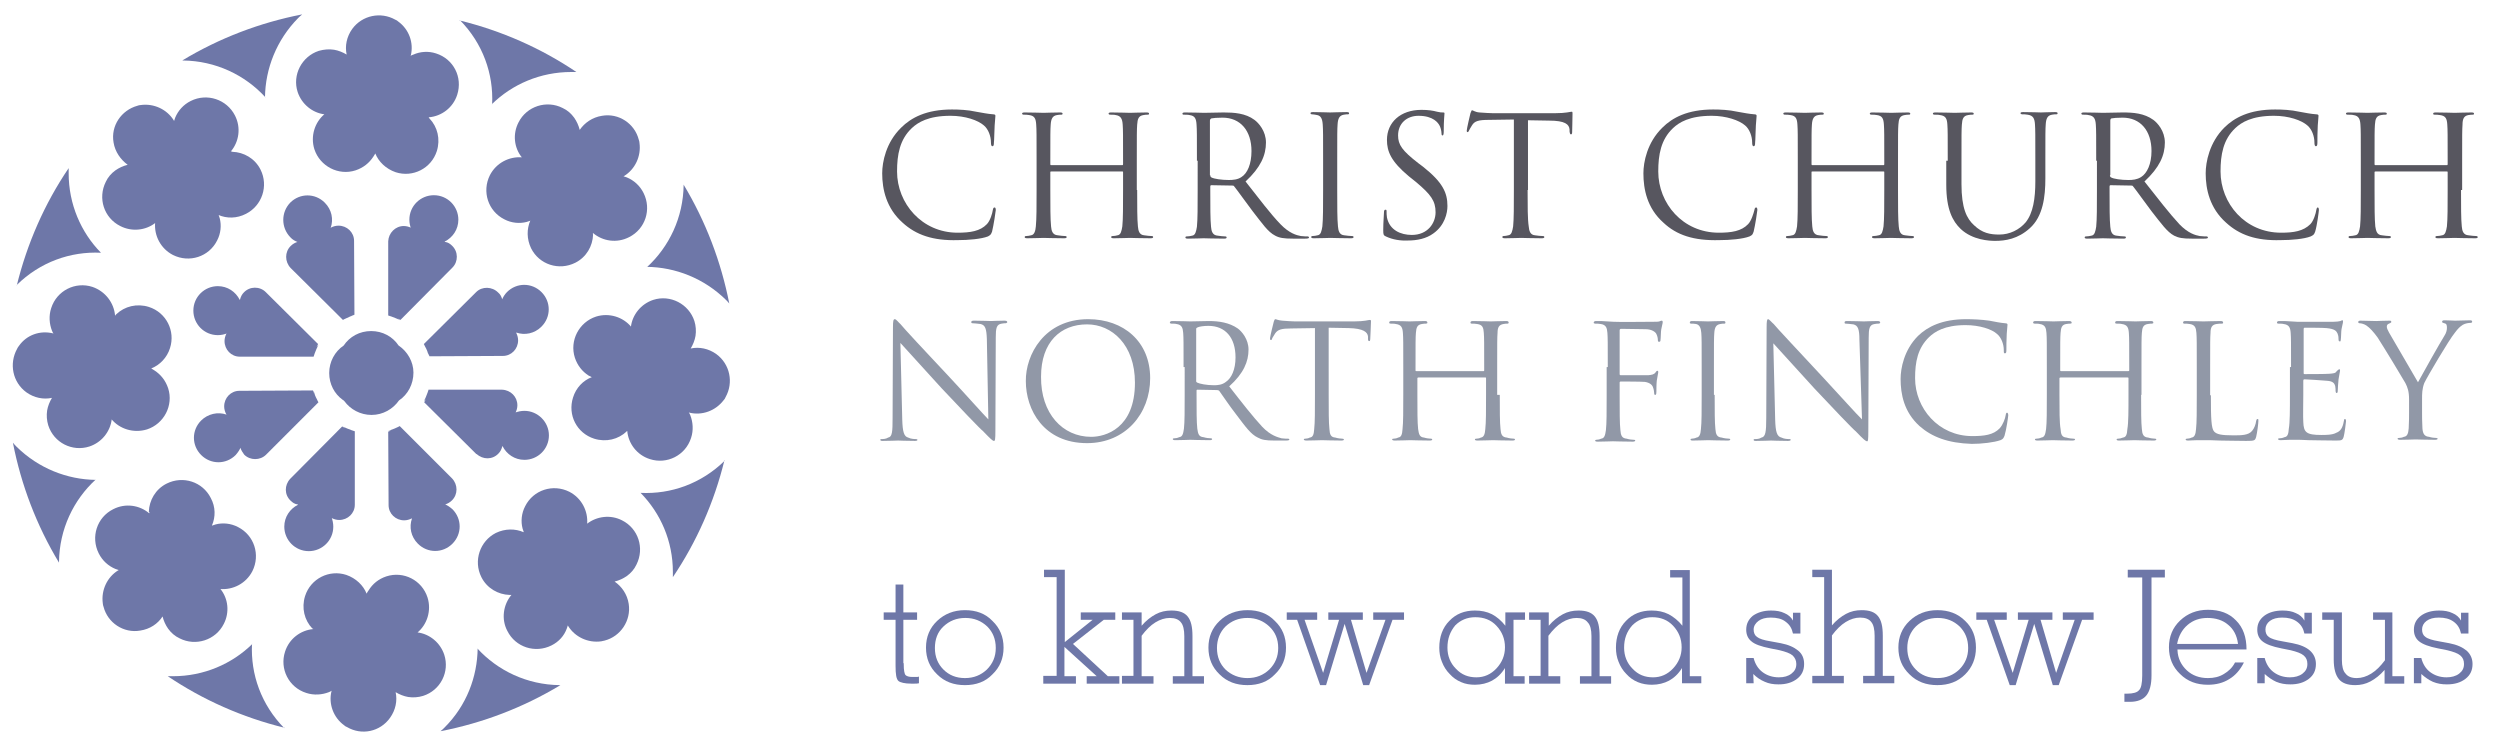 <?xml version="1.0" encoding="utf-8"?>
<!-- Generator: Adobe Illustrator 25.4.2, SVG Export Plug-In . SVG Version: 6.00 Build 0)  -->
<svg version="1.1" id="Layer_1" xmlns="http://www.w3.org/2000/svg" xmlns:xlink="http://www.w3.org/1999/xlink" x="0px" y="0px"
	 viewBox="0 0 673.6 201.9" style="enable-background:new 0 0 673.6 201.9;" xml:space="preserve">
<style type="text/css">
	.st0{fill:#6E77A8;}
	.st1{fill:#57565F;}
	.st2{fill:#9198A7;}
</style>
<g>
	<g>
		<g>
			<path class="st0" d="M115.6,31.6c3.4-0.3,6.5-2.6,7.6-6.1c1.5-4.7-1-9.6-5.7-11.1c-2.1-0.7-4.3-0.5-6.1,0.3
				c-0.3,0.1-0.6,0.2-0.8,0.4l0.1-0.2c0.8-3.4-0.5-7-3.4-9.1c-0.2-0.2-0.5-0.4-0.8-0.5c-3.9-2.2-8.9-1.2-11.6,2.5
				c-1.5,2.1-2,4.6-1.5,6.9h0c-1-0.6-2.2-1.1-3.4-1.3c-1.3-0.2-2.7-0.1-4.1,0.3c-4.6,1.5-7.2,6.5-5.7,11.1c1.1,3.3,4,5.6,7.2,6
				l0.1-0.1c-2.7,2.2-3.9,6-2.8,9.5c1.5,4.6,6.5,7.2,11.1,5.7c2.1-0.7,3.7-2,4.8-3.7c0.2-0.3,0.3-0.5,0.5-0.8l0-0.1
				c0.9,2.3,2.9,4.2,5.5,5.1c4.6,1.5,9.6-1,11.1-5.7c1-3.2,0.2-6.5-2-8.8c-0.1-0.1-0.2-0.2-0.2-0.2"/>
			<path class="st0" d="M84.4,169.5c-3.4,0.3-6.5,2.6-7.6,6.1c-1.5,4.6,1,9.6,5.7,11.1c2.1,0.7,4.3,0.5,6.1-0.2
				c0.3-0.1,0.6-0.3,0.8-0.4l-0.1,0.2c-0.8,3.3,0.5,7,3.4,9.1c0.2,0.2,0.5,0.4,0.8,0.5c3.9,2.3,8.9,1.3,11.6-2.5
				c1.5-2.1,2-4.6,1.5-6.9h0c1,0.6,2.2,1.1,3.4,1.3c1.3,0.2,2.7,0.1,4-0.3c4.7-1.5,7.2-6.5,5.7-11.1c-1.1-3.3-4-5.6-7.2-6l-0.1,0.1
				c2.7-2.2,3.9-6,2.8-9.5c-1.5-4.7-6.5-7.2-11.1-5.7c-2.1,0.7-3.7,2-4.8,3.8c-0.2,0.2-0.3,0.5-0.5,0.8v0.1
				c-0.9-2.3-2.9-4.2-5.5-5.1c-4.6-1.5-9.6,1-11.1,5.7c-1,3.2-0.2,6.5,2,8.8C84.3,169.3,84.4,169.4,84.4,169.5"/>
		</g>
		<g>
			<path class="st0" d="M62.2,40.8c2.2-2.6,2.8-6.4,1.1-9.7c-2.2-4.3-7.5-6.1-11.9-3.9c-2,1-3.4,2.6-4.2,4.5
				c-0.1,0.3-0.2,0.6-0.3,0.9l-0.1-0.2c-1.8-2.9-5.3-4.6-8.9-4.1c-0.3,0-0.6,0.1-0.9,0.2c-4.3,1.2-7.2,5.4-6.4,9.9
				c0.4,2.5,1.9,4.6,3.8,6l0,0c-1.2,0.3-2.3,0.8-3.3,1.5c-1.1,0.8-2,1.8-2.6,3.1c-2.2,4.4-0.5,9.7,3.9,11.9c3.1,1.6,6.8,1.2,9.4-0.8
				l0-0.1c-0.3,3.5,1.5,7,4.8,8.7c4.4,2.2,9.7,0.5,11.9-3.9c1-1.9,1.2-4.1,0.7-6c-0.1-0.3-0.2-0.6-0.3-0.9l-0.1,0c2.3,1,5,1,7.5-0.3
				c4.3-2.2,6.1-7.5,3.9-11.9c-1.5-3-4.5-4.7-7.6-4.8C62.5,40.8,62.4,40.8,62.2,40.8"/>
			<path class="st0" d="M137.8,160.3c-2.2,2.6-2.8,6.5-1.1,9.7c2.2,4.4,7.5,6.1,11.9,3.9c2-1,3.4-2.6,4.1-4.5
				c0.1-0.3,0.2-0.6,0.3-0.9l0.1,0.2c1.8,2.9,5.3,4.6,8.9,4.1c0.3-0.1,0.6-0.1,0.9-0.2c4.3-1.1,7.2-5.4,6.5-9.9
				c-0.4-2.6-1.9-4.7-3.8-6v0c1.2-0.3,2.3-0.8,3.3-1.5c1.1-0.8,2-1.8,2.6-3.1c2.2-4.4,0.5-9.7-3.9-11.9c-3.1-1.6-6.8-1.1-9.4,0.9
				l0,0.1c0.3-3.5-1.5-7-4.8-8.7c-4.4-2.2-9.7-0.5-11.9,3.9c-1,1.9-1.2,4.1-0.7,6c0.1,0.3,0.2,0.6,0.3,0.9l0,0.1c-2.3-1-5-1-7.5,0.2
				c-4.3,2.2-6.1,7.5-3.9,11.9c1.5,3,4.5,4.7,7.6,4.8C137.5,160.3,137.6,160.3,137.8,160.3"/>
		</g>
		<g>
			<path class="st0" d="M31,85c-0.3-3.4-2.6-6.5-6.1-7.7c-4.6-1.5-9.6,1-11.1,5.7c-0.7,2.1-0.5,4.3,0.2,6.1c0.1,0.3,0.3,0.6,0.4,0.8
				l-0.2-0.1c-3.4-0.8-7,0.4-9.1,3.4c-0.2,0.3-0.4,0.5-0.5,0.8C2.4,98,3.4,103,7.1,105.7c2.1,1.5,4.6,2,6.9,1.5v0
				c-0.6,1-1.1,2.2-1.3,3.4c-0.2,1.3-0.1,2.7,0.3,4c1.5,4.7,6.5,7.2,11.1,5.7c3.3-1.1,5.6-4,6-7.3l-0.1-0.1c2.2,2.7,6,3.9,9.6,2.8
				c4.6-1.5,7.2-6.5,5.7-11.1c-0.7-2.1-2-3.7-3.7-4.8c-0.3-0.2-0.5-0.3-0.8-0.5l-0.1,0c2.3-0.9,4.3-2.9,5.1-5.5
				c1.5-4.6-1-9.6-5.7-11.1c-3.2-1-6.5-0.2-8.8,2c-0.1,0.1-0.2,0.2-0.2,0.3"/>
			<path class="st0" d="M169,116.1c0.3,3.4,2.6,6.5,6.1,7.6c4.6,1.5,9.6-1,11.1-5.7c0.7-2.1,0.5-4.3-0.2-6.1
				c-0.1-0.3-0.3-0.6-0.4-0.8l0.2,0.1c3.4,0.8,7-0.5,9.2-3.4c0.2-0.2,0.4-0.5,0.5-0.8c2.2-3.9,1.2-8.9-2.5-11.6
				c-2.1-1.5-4.6-2-6.9-1.5v0c0.6-1,1.1-2.2,1.3-3.4c0.2-1.3,0.1-2.7-0.3-4c-1.5-4.6-6.5-7.2-11.1-5.7c-3.3,1.1-5.6,4-6,7.2l0.1,0.1
				c-2.2-2.7-6-3.9-9.5-2.8c-4.6,1.5-7.2,6.5-5.7,11.1c0.7,2.1,2,3.7,3.7,4.8c0.3,0.1,0.6,0.3,0.8,0.4l0.1,0
				c-2.4,0.9-4.3,2.9-5.1,5.5c-1.5,4.7,1,9.6,5.7,11.1c3.2,1,6.5,0.2,8.8-2C168.7,116.3,168.8,116.2,169,116.1"/>
		</g>
		<g>
			<path class="st0" d="M40.2,138.3c-2.6-2.2-6.4-2.8-9.7-1.1c-4.4,2.2-6.1,7.5-3.9,11.9c1,2,2.6,3.4,4.5,4.2
				c0.3,0.1,0.6,0.2,0.9,0.3l-0.2,0.1c-2.9,1.8-4.6,5.3-4.1,8.9c0,0.3,0.1,0.6,0.2,0.9c1.1,4.3,5.4,7.2,9.9,6.4
				c2.6-0.4,4.7-1.8,6-3.8v0c0.3,1.2,0.8,2.3,1.5,3.3c0.8,1.1,1.8,2,3.1,2.6c4.3,2.2,9.7,0.5,11.9-3.9c1.6-3.1,1.2-6.8-0.9-9.4
				l-0.1,0c3.5,0.3,7-1.5,8.7-4.8c2.2-4.4,0.5-9.7-3.9-11.9c-1.9-1-4.1-1.2-6-0.7c-0.3,0.1-0.6,0.2-0.9,0.3l-0.1,0
				c1-2.3,1-5-0.3-7.4c-2.2-4.4-7.5-6.1-11.9-3.9c-3,1.5-4.7,4.5-4.8,7.6C40.3,138,40.3,138.1,40.2,138.3"/>
			<path class="st0" d="M159.8,62.8c2.6,2.2,6.4,2.8,9.7,1.1c4.4-2.2,6.1-7.5,3.9-11.9c-1-2-2.6-3.4-4.5-4.2
				c-0.3-0.1-0.6-0.2-0.9-0.3l0.2-0.1c2.9-1.8,4.6-5.3,4.1-8.9c0-0.3-0.1-0.6-0.2-0.9c-1.1-4.3-5.4-7.2-9.9-6.4
				c-2.6,0.4-4.7,1.9-6,3.8l0,0c-0.3-1.2-0.8-2.3-1.5-3.3c-0.8-1.1-1.8-2-3.1-2.6c-4.3-2.2-9.7-0.5-11.9,3.9
				c-1.6,3.1-1.2,6.8,0.9,9.4l0.1,0c-3.5-0.3-7,1.5-8.7,4.8c-2.2,4.4-0.5,9.7,3.9,11.9c1.9,1,4.1,1.2,6,0.7c0.3-0.1,0.6-0.2,0.9-0.3
				l0.1-0.1c-1,2.3-1,5,0.2,7.5c2.2,4.4,7.5,6.1,11.9,3.9c3-1.5,4.7-4.5,4.8-7.6C159.7,63.1,159.7,63,159.8,62.8"/>
		</g>
	</g>
	<path class="st0" d="M107.4,93.1c-1.6-2.4-4.3-3.9-7.4-3.9c-3.1,0-5.8,1.5-7.4,3.9l0,0c-2.4,1.6-3.9,4.4-3.9,7.4
		c0,3,1.4,5.6,3.6,7.2c0.1,0.1,0.2,0.1,0.3,0.2l0.2,0.2c1.6,2.2,4.3,3.7,7.3,3.7c3.1,0,5.8-1.6,7.4-3.9v0c2.4-1.6,3.9-4.4,3.9-7.5
		C111.4,97.5,109.8,94.7,107.4,93.1"/>
	<g>
		<g>
			<path class="st0" d="M107.1,85.8c0.3,0.1,0.5,0.3,0.8,0.4l0,0l13.9-14l0.1-0.1l0,0c1.6-1.6,1.6-4.3-0.1-5.9
				c-0.5-0.5-1.1-0.9-1.8-1l-0.1,0l-0.1-0.1c2.2-1.1,3.7-3.3,3.7-5.9c0-3.6-2.9-6.6-6.6-6.6c-3.6,0-6.6,2.9-6.6,6.6
				c0,0.9,0.2,1.8,0.5,2.5l0-0.2l0-0.1c-0.6-0.3-1.3-0.5-2-0.5c-2.3,0-4.1,1.9-4.2,4.1l0,0v0.1V85l0,0c0.3,0.1,0.6,0.2,0.9,0.3
				c0.8,0.3,1.6,0.6,2.3,1"/>
			<path class="st0" d="M93,115.3c-0.3-0.1-0.5-0.2-0.8-0.4l0,0l-13.9,14l-0.1,0.1l0,0c-1.6,1.7-1.6,4.3,0.1,5.9
				c0.5,0.5,1.1,0.9,1.8,1l0.1,0l0.1,0.1c-2.2,1.1-3.7,3.3-3.7,5.9c0,3.6,2.9,6.6,6.6,6.6c3.6,0,6.6-2.9,6.6-6.6
				c0-0.9-0.2-1.8-0.5-2.6l0,0.2l0.1,0.1c0.6,0.3,1.3,0.5,2,0.5c2.3,0,4.2-1.8,4.2-4.1l0,0v-0.1v-19.7l0,0c-0.3-0.1-0.6-0.2-0.9-0.3
				c-0.8-0.3-1.6-0.6-2.3-1"/>
		</g>
		<g>
			<path class="st0" d="M94.6,85.1c0.3-0.1,0.6-0.2,0.9-0.3l0,0l-0.1-19.8l0-0.1l0,0c0-2.3-1.9-4.1-4.2-4.1c-0.7,0-1.4,0.2-2,0.5
				l0,0.1l-0.1,0c0.8-2.3,0.3-4.9-1.6-6.8c-2.6-2.6-6.7-2.6-9.3,0c-2.5,2.6-2.5,6.7,0,9.3c0.6,0.7,1.4,1.1,2.2,1.4l-0.2-0.1l-0.1,0
				c-0.6,0.2-1.2,0.5-1.8,1.1c-1.6,1.6-1.6,4.2,0,5.9l0,0l0.1,0.1l14,13.9l0,0c0.2-0.1,0.5-0.3,0.8-0.4c0.8-0.4,1.5-0.7,2.3-0.9"/>
			<path class="st0" d="M105.4,116c-0.3,0.1-0.6,0.2-0.8,0.3l0,0l0.1,19.7v0.1l0,0c0,2.3,1.9,4.1,4.2,4.1c0.7,0,1.4-0.2,2-0.5l0,0
				l0.1,0c-0.8,2.3-0.3,4.9,1.6,6.8c2.6,2.6,6.7,2.6,9.3,0c2.6-2.6,2.6-6.7,0-9.3c-0.7-0.6-1.4-1.1-2.2-1.4l0.2,0.1l0.1,0
				c0.6-0.2,1.2-0.5,1.8-1.1c1.6-1.6,1.6-4.2,0-5.9l0,0l-0.1-0.1l-14-14l0,0c-0.2,0.1-0.5,0.3-0.8,0.4c-0.8,0.4-1.5,0.6-2.3,0.9"/>
		</g>
		<g>
			<path class="st0" d="M85.3,93.5c0.1-0.3,0.3-0.5,0.4-0.8l0,0l-14-13.9l-0.1-0.1l0,0c-1.6-1.6-4.3-1.6-5.9,0.1
				c-0.5,0.5-0.8,1.1-1,1.8l0,0.1l-0.1,0.1c-1.1-2.2-3.3-3.7-5.9-3.7c-3.6,0-6.6,2.9-6.6,6.6c0,3.6,2.9,6.6,6.6,6.6
				c0.9,0,1.8-0.2,2.5-0.5l-0.2,0.1l0,0c-0.3,0.6-0.5,1.3-0.5,2c0,2.3,1.8,4.2,4.1,4.2l0,0h0.1h19.8l0,0c0.1-0.3,0.2-0.6,0.3-0.9
				c0.3-0.8,0.6-1.5,1-2.3"/>
			<path class="st0" d="M114.7,107.6c-0.1,0.3-0.3,0.5-0.4,0.8l0,0l14,13.9l0.1,0.1l0-0.1c1.7,1.6,4.3,1.6,5.9-0.1
				c0.5-0.5,0.8-1.1,1-1.8l0-0.1l0.1-0.1c1.1,2.2,3.3,3.7,5.9,3.7c3.6,0,6.6-2.9,6.6-6.6c0-3.6-3-6.6-6.6-6.6
				c-0.9,0-1.8,0.2-2.6,0.5l0.2,0l0,0c0.3-0.6,0.5-1.3,0.5-2c0-2.3-1.8-4.1-4.1-4.2l0,0h-0.1h-19.7v-0.1c-0.1,0.3-0.2,0.6-0.3,0.9
				c-0.3,0.8-0.6,1.6-1,2.3"/>
		</g>
		<g>
			<path class="st0" d="M84.6,106c-0.1-0.3-0.2-0.6-0.3-0.9l0,0.1l-19.8,0.1h-0.1l0.1,0c-2.3,0-4.1,1.9-4.1,4.2c0,0.7,0.2,1.4,0.5,2
				l0.1,0.1l0,0.1c-2.3-0.8-5-0.2-6.8,1.6c-2.6,2.6-2.6,6.7,0,9.3c2.6,2.6,6.7,2.6,9.3,0c0.6-0.7,1.1-1.4,1.4-2.2l-0.1,0.2l0,0.1
				c0.2,0.7,0.6,1.2,1,1.8c1.6,1.6,4.3,1.6,5.9,0l0,0l0.1-0.1l14-14l0,0c-0.1-0.2-0.3-0.5-0.4-0.8c-0.4-0.7-0.7-1.5-0.9-2.3"/>
			<path class="st0" d="M115.4,95.1c0.1,0.3,0.2,0.6,0.3,0.9l0,0l19.8-0.1l0.1,0l-0.1,0c2.3,0,4.1-1.9,4.1-4.2c0-0.7-0.2-1.4-0.5-2
				l0,0l0-0.1c2.3,0.8,4.9,0.3,6.8-1.6c2.6-2.6,2.6-6.7,0-9.3c-2.6-2.6-6.7-2.6-9.3,0c-0.6,0.6-1.1,1.4-1.4,2.2l0.1-0.2l0-0.1
				c-0.2-0.7-0.5-1.3-1.1-1.8c-1.6-1.6-4.3-1.7-5.9-0.1l0,0l-0.1,0.1l-14,13.9l0,0c0.1,0.3,0.3,0.5,0.4,0.8c0.4,0.7,0.7,1.5,0.9,2.3
				"/>
		</g>
	</g>
	<g>
		<path class="st0" d="M76.6,196.2c-6.2-6.3-9.1-14.5-8.7-22.7l0.1,0c-5.5,5.4-13.1,8.7-21.4,8.7c-0.5,0-1,0-1.5,0l0.1,0
			c9.5,6.4,20.1,11.1,31.5,13.9"/>
		<path class="st0" d="M123.9,5.4c6.2,6.3,9.1,14.5,8.7,22.7l-0.1,0c5.5-5.4,13.1-8.7,21.4-8.7c0.5,0,1,0,1.5,0l-0.1,0
			c-9.5-6.4-20.1-11.1-31.5-13.9"/>
		<path class="st0" d="M150.8,184.6c-8.8-0.1-16.7-3.9-22.2-9.9l0.1,0c-0.1,7.7-3,15.4-8.9,21.3c-0.3,0.3-0.7,0.7-1.1,1l0.1,0
			c11.2-2.2,22.1-6.3,32.2-12.4"/>
		<path class="st0" d="M49.3,16.3c8.8,0.1,16.7,3.9,22.2,9.9l-0.1,0c0.1-7.7,3.1-15.4,8.9-21.3c0.3-0.3,0.7-0.7,1.1-1l-0.1,0
			c-11.2,2.2-22.1,6.3-32.2,12.4"/>
		<path class="st0" d="M15.9,151.4c0.1-8.8,3.9-16.7,9.9-22.2l0,0.1c-7.7-0.1-15.4-3.1-21.3-8.9c-0.3-0.3-0.7-0.7-1-1.1l0,0.1
			c2.2,11.2,6.3,22.1,12.4,32.2"/>
		<path class="st0" d="M184.2,49.8c-0.1,8.8-3.9,16.7-9.9,22.2l0-0.1c7.7,0.1,15.4,3.1,21.3,8.9c0.3,0.3,0.7,0.7,1,1.1l-0.1-0.1
			c-2.2-11.2-6.3-22.1-12.4-32.2"/>
		<path class="st0" d="M4.5,76.8c6.3-6.2,14.5-9.1,22.7-8.7l0,0c-5.4-5.5-8.7-13.1-8.7-21.4c0-0.5,0-1,0-1.5l0,0.1
			C12,54.9,7.3,65.6,4.5,77"/>
		<path class="st0" d="M195.3,124.1c-6.3,6.2-14.5,9.1-22.7,8.7l0,0c5.4,5.5,8.7,13,8.7,21.3c0,0.5,0,1,0,1.5l0-0.1
			c6.4-9.5,11.1-20.1,13.9-31.5"/>
	</g>
</g>
<g>
	<path class="st1" d="M243.2,60c-4.4-3.9-5.5-9-5.5-13.3c0-3,1-8.3,5.1-12.3c2.7-2.7,6.8-4.9,13.7-4.9c1.8,0,4.3,0.1,6.5,0.6
		c1.7,0.3,3.2,0.6,4.6,0.7c0.5,0,0.6,0.2,0.6,0.4c0,0.4-0.1,1-0.2,2.6c-0.1,1.5-0.1,3.9-0.2,4.6c0,0.7-0.1,1-0.4,1
		c-0.3,0-0.4-0.4-0.4-1c0-1.7-0.7-3.6-1.9-4.6c-1.6-1.4-5-2.6-9-2.6c-6,0-8.8,1.8-10.4,3.3c-3.3,3.1-4,7.2-4,11.7
		c0,8.6,6.7,16.5,16.3,16.5c3.4,0,6.1-0.4,7.9-2.3c0.9-0.9,1.5-3,1.6-3.8c0.1-0.5,0.2-0.7,0.5-0.7c0.2,0,0.3,0.3,0.3,0.7
		c0,0.3-0.6,4.2-1,5.8c-0.3,0.8-0.4,0.9-1.1,1.3c-1.8,0.7-5.3,1-8.1,1C251.4,64.9,246.8,63.3,243.2,60z"/>
	<path class="st1" d="M306.4,51.2c0,4.3,0,7.9,0.2,9.8c0.1,1.2,0.4,2.3,1.7,2.4c0.6,0.1,1.6,0.2,2,0.2c0.3,0,0.4,0.1,0.4,0.3
		c0,0.2-0.2,0.3-0.7,0.3c-2.5,0-5.3-0.1-5.5-0.1c-0.2,0-3.1,0.1-4.4,0.1c-0.5,0-0.7-0.1-0.7-0.3c0-0.2,0.1-0.3,0.4-0.3
		c0.4,0,1-0.1,1.3-0.2c0.9-0.1,1.1-1.2,1.3-2.4c0.2-1.9,0.2-5.5,0.2-9.8v-4.8c0-0.2-0.1-0.2-0.2-0.2h-19.1c-0.2,0-0.3,0-0.3,0.2v4.8
		c0,4.3,0,7.9,0.2,9.8c0.1,1.2,0.4,2.3,1.8,2.4c0.6,0.1,1.6,0.2,2,0.2c0.3,0,0.4,0.1,0.4,0.3c0,0.2-0.2,0.3-0.7,0.3
		c-2.5,0-5.3-0.1-5.5-0.1c-0.2,0-3.1,0.1-4.4,0.1c-0.5,0-0.7-0.1-0.7-0.3c0-0.2,0.1-0.3,0.4-0.3c0.4,0,0.9-0.1,1.3-0.2
		c0.9-0.1,1.2-1.2,1.3-2.4c0.2-1.9,0.2-5.5,0.2-9.8v-7.9c0-7.1,0-8.2-0.1-9.7c-0.1-1.6-0.4-2.4-1.9-2.6c-0.4-0.1-1.1-0.1-1.5-0.1
		c-0.2,0-0.4-0.1-0.4-0.3c0-0.2,0.2-0.3,0.7-0.3c2,0,4.8,0.1,5.1,0.1c0.2,0,3-0.1,4.4-0.1c0.5,0,0.7,0.1,0.7,0.3
		c0,0.3-0.2,0.3-0.4,0.3c-0.3,0-0.6,0-1.1,0.1c-1.2,0.2-1.6,1-1.7,2.6c-0.1,1.4-0.1,2.6-0.1,9.7v0.9c0,0.3,0.1,0.3,0.3,0.3h19.1
		c0.1,0,0.2,0,0.2-0.3v-0.9c0-7.1,0-8.2-0.1-9.7c-0.1-1.6-0.5-2.4-1.9-2.6c-0.3-0.1-1.1-0.1-1.5-0.1c-0.2,0-0.4-0.1-0.4-0.3
		c0-0.2,0.2-0.3,0.7-0.3c2,0,4.8,0.1,5.1,0.1c0.2,0,3-0.1,4.4-0.1c0.5,0,0.7,0.1,0.7,0.3c0,0.3-0.2,0.3-0.4,0.3
		c-0.3,0-0.6,0-1.1,0.1c-1.3,0.2-1.6,1-1.7,2.6c-0.1,1.4-0.1,2.6-0.1,9.7V51.2z"/>
	<path class="st1" d="M322.5,43.3c0-7.1,0-8.2-0.1-9.7c-0.1-1.6-0.4-2.4-1.9-2.6c-0.4-0.1-1.1-0.1-1.6-0.1c-0.2,0-0.3-0.1-0.3-0.3
		c0-0.2,0.2-0.3,0.7-0.3c2,0,4.9,0.1,5.1,0.1c0.5,0,3.9-0.1,5.3-0.1c2.8,0,5.9,0.2,8.3,2c1.1,0.8,3.1,3,3.1,6.1
		c0,3.4-1.4,6.7-5.5,10.5c3.7,4.7,6.7,8.7,9.4,11.5c2.4,2.5,4.4,3,5.5,3.2c0.8,0.1,1.5,0.1,1.8,0.1c0.2,0,0.4,0.1,0.4,0.3
		c0,0.2-0.3,0.3-1.1,0.3h-3.2c-2.5,0-3.7-0.2-4.8-0.8c-2-1-3.5-3.3-6.1-6.6c-1.9-2.5-4-5.5-4.9-6.6c-0.2-0.3-0.3-0.3-0.6-0.3
		l-5.6-0.1c-0.2,0-0.3,0.1-0.3,0.4v1c0,4.3,0,7.9,0.2,9.8c0.1,1.2,0.4,2.3,1.8,2.4c0.6,0.1,1.6,0.2,2,0.2c0.3,0,0.4,0.1,0.4,0.3
		c0,0.2-0.2,0.3-0.7,0.3c-2.4,0-5.3-0.1-5.5-0.1c0,0-2.9,0.1-4.2,0.1c-0.5,0-0.7-0.1-0.7-0.3c0-0.2,0.1-0.3,0.4-0.3
		c0.5,0,1-0.1,1.4-0.2c0.9-0.1,1.1-1.2,1.3-2.4c0.2-1.9,0.2-5.5,0.2-9.8V43.3z M326.1,47.2c0,0.3,0.1,0.5,0.3,0.6
		c0.7,0.4,2.8,0.7,4.7,0.7c1.1,0,2.4-0.1,3.4-0.8c1.6-1,2.7-3.5,2.7-7c0-5.5-3-9-7.8-9c-1.4,0-2.6,0.1-3,0.2
		c-0.2,0.1-0.4,0.3-0.4,0.6V47.2z"/>
	<path class="st1" d="M360.3,51.2c0,4.3,0,7.9,0.2,9.8c0.1,1.2,0.4,2.3,1.7,2.4c0.7,0.1,1.6,0.2,2.1,0.2c0.3,0,0.4,0.1,0.4,0.3
		c0,0.2-0.2,0.3-0.7,0.3c-2.5,0-5.3-0.1-5.5-0.1c-0.2,0-3.1,0.1-4.5,0.1c-0.5,0-0.7-0.1-0.7-0.3c0-0.2,0.1-0.3,0.3-0.3
		c0.5,0,1-0.1,1.4-0.2c0.9-0.1,1.1-1.2,1.3-2.4c0.2-1.9,0.2-5.5,0.2-9.8v-7.9c0-7.1,0-8.2-0.1-9.7c-0.1-1.6-0.5-2.4-1.5-2.6
		c-0.5-0.1-1.1-0.2-1.4-0.2c-0.2,0-0.4-0.1-0.4-0.3c0-0.2,0.2-0.3,0.7-0.3c1.5,0,4.3,0.1,4.6,0.1c0.2,0,3-0.1,4.4-0.1
		c0.5,0,0.7,0.1,0.7,0.3c0,0.3-0.2,0.3-0.3,0.3c-0.3,0-0.6,0-1.1,0.1c-1.2,0.2-1.6,1-1.7,2.6c-0.1,1.4-0.1,2.6-0.1,9.7V51.2z"/>
	<path class="st1" d="M373.4,63.7c-0.6-0.3-0.7-0.4-0.7-1.7c0-2.2,0.2-4.1,0.2-4.8c0-0.4,0.1-0.7,0.4-0.7c0.3,0,0.3,0.2,0.3,0.5
		c0,0.4,0,1,0.1,1.6c0.7,3.4,3.7,4.7,6.7,4.7c4.3,0,6.4-3.2,6.4-6.1c0-3.1-1.3-4.8-5.2-8.1l-2-1.6c-4.8-4-5.9-6.7-5.9-9.8
		c0-4.7,3.6-8.1,9.3-8.1c1.8,0,3.1,0.2,4.2,0.5c0.8,0.2,1.2,0.2,1.6,0.2c0.4,0,0.4,0.1,0.4,0.3c0,0.3-0.2,1.8-0.2,4.8
		c0,0.7-0.1,1.1-0.3,1.1c-0.3,0-0.3-0.3-0.3-0.6c0-0.6-0.3-1.8-0.6-2.2c-0.3-0.5-1.5-2.5-5.6-2.5c-3.1,0-5.5,2-5.5,5.3
		c0,2.5,1.1,4.1,5.5,7.5l1.2,0.9c5.3,4.2,6.6,7,6.6,10.6c0,1.9-0.7,5.2-3.8,7.4c-1.9,1.4-4.4,1.9-6.8,1.9
		C377.4,64.9,375.3,64.6,373.4,63.7z"/>
	<path class="st1" d="M411.6,51.2c0,4.3,0,7.9,0.3,9.8c0.1,1.2,0.4,2.3,1.7,2.4c0.6,0.1,1.6,0.2,2.1,0.2c0.3,0,0.4,0.1,0.4,0.3
		c0,0.2-0.2,0.3-0.7,0.3c-2.5,0-5.3-0.1-5.5-0.1c-0.2,0-3.1,0.1-4.4,0.1c-0.5,0-0.7-0.1-0.7-0.3c0-0.2,0.1-0.3,0.3-0.3
		c0.4,0,0.9-0.1,1.3-0.2c0.9-0.1,1.1-1.2,1.3-2.4c0.2-1.9,0.2-5.5,0.2-9.8v-19l-6.7,0.1c-2.8,0-3.9,0.3-4.6,1.5
		c-0.5,0.8-0.6,1-0.8,1.4c-0.1,0.3-0.3,0.4-0.4,0.4c-0.1,0-0.2-0.1-0.2-0.4c0-0.5,0.9-4.3,1-4.7c0.1-0.2,0.3-0.8,0.4-0.8
		c0.3,0,0.8,0.5,2,0.6c1.3,0.1,3,0.2,3.6,0.2H419c1.5,0,2.5-0.1,3.2-0.2c0.7-0.1,1.1-0.2,1.3-0.2c0.2,0,0.2,0.2,0.2,0.5
		c0,1.4-0.1,4.4-0.1,5c0,0.4-0.1,0.6-0.3,0.6c-0.2,0-0.3-0.1-0.4-0.8l0-0.5c-0.1-1.4-1.2-2.4-5.5-2.4l-5.7-0.1V51.2z"/>
	<path class="st1" d="M448.2,60c-4.4-3.9-5.4-9-5.4-13.3c0-3,1-8.3,5.1-12.3c2.7-2.7,6.8-4.9,13.7-4.9c1.8,0,4.3,0.1,6.5,0.6
		c1.7,0.3,3.2,0.6,4.6,0.7c0.5,0,0.6,0.2,0.6,0.4c0,0.4-0.1,1-0.2,2.6c-0.1,1.5-0.1,3.9-0.2,4.6c0,0.7-0.1,1-0.4,1
		c-0.3,0-0.4-0.4-0.4-1c0-1.7-0.7-3.6-1.9-4.6c-1.6-1.4-5.1-2.6-9-2.6c-6,0-8.8,1.8-10.4,3.3c-3.3,3.1-4,7.2-4,11.7
		c0,8.6,6.6,16.5,16.3,16.5c3.4,0,6.1-0.4,7.9-2.3c0.9-0.9,1.5-3,1.7-3.8c0.1-0.5,0.2-0.7,0.5-0.7c0.2,0,0.3,0.3,0.3,0.7
		c0,0.3-0.6,4.2-1,5.8c-0.3,0.8-0.3,0.9-1.1,1.3c-1.8,0.7-5.3,1-8.1,1C456.3,64.9,451.7,63.3,448.2,60z"/>
	<path class="st1" d="M511.4,51.2c0,4.3,0,7.9,0.2,9.8c0.1,1.2,0.4,2.3,1.7,2.4c0.6,0.1,1.7,0.2,2,0.2c0.3,0,0.4,0.1,0.4,0.3
		c0,0.2-0.2,0.3-0.7,0.3c-2.5,0-5.3-0.1-5.5-0.1c-0.2,0-3.1,0.1-4.4,0.1c-0.5,0-0.7-0.1-0.7-0.3c0-0.2,0.1-0.3,0.4-0.3
		c0.4,0,1-0.1,1.4-0.2c0.9-0.1,1.1-1.2,1.3-2.4c0.2-1.9,0.2-5.5,0.2-9.8v-4.8c0-0.2-0.1-0.2-0.2-0.2h-19.1c-0.2,0-0.3,0-0.3,0.2v4.8
		c0,4.3,0,7.9,0.2,9.8c0.1,1.2,0.4,2.3,1.8,2.4c0.6,0.1,1.6,0.2,2,0.2c0.3,0,0.4,0.1,0.4,0.3c0,0.2-0.2,0.3-0.7,0.3
		c-2.5,0-5.3-0.1-5.5-0.1c-0.2,0-3.1,0.1-4.4,0.1c-0.5,0-0.7-0.1-0.7-0.3c0-0.2,0.1-0.3,0.4-0.3c0.4,0,0.9-0.1,1.3-0.2
		c0.9-0.1,1.1-1.2,1.3-2.4c0.2-1.9,0.2-5.5,0.2-9.8v-7.9c0-7.1,0-8.2-0.1-9.7c-0.1-1.6-0.4-2.4-1.9-2.6c-0.4-0.1-1.1-0.1-1.5-0.1
		c-0.2,0-0.4-0.1-0.4-0.3c0-0.2,0.2-0.3,0.7-0.3c2,0,4.8,0.1,5.1,0.1c0.2,0,3-0.1,4.4-0.1c0.5,0,0.7,0.1,0.7,0.3
		c0,0.3-0.2,0.3-0.4,0.3c-0.3,0-0.6,0-1.1,0.1c-1.2,0.2-1.6,1-1.7,2.6c-0.1,1.4-0.1,2.6-0.1,9.7v0.9c0,0.3,0.1,0.3,0.3,0.3h19.1
		c0.1,0,0.2,0,0.2-0.3v-0.9c0-7.1,0-8.2-0.1-9.7c-0.1-1.6-0.4-2.4-1.9-2.6c-0.4-0.1-1.1-0.1-1.5-0.1c-0.2,0-0.4-0.1-0.4-0.3
		c0-0.2,0.2-0.3,0.7-0.3c2,0,4.8,0.1,5.1,0.1c0.2,0,3.1-0.1,4.4-0.1c0.5,0,0.7,0.1,0.7,0.3c0,0.3-0.2,0.3-0.4,0.3
		c-0.3,0-0.6,0-1.1,0.1c-1.3,0.2-1.6,1-1.7,2.6c-0.1,1.4-0.1,2.6-0.1,9.7V51.2z"/>
	<path class="st1" d="M524.8,43.3c0-7.1,0-8.2-0.1-9.7c-0.1-1.6-0.4-2.4-2-2.6c-0.3-0.1-1.1-0.1-1.5-0.1c-0.2,0-0.4-0.1-0.4-0.3
		c0-0.2,0.2-0.3,0.7-0.3c2,0,4.8,0.1,5.2,0.1c0.4,0,3.1-0.1,4.4-0.1c0.5,0,0.7,0.1,0.7,0.3c0,0.3-0.2,0.3-0.4,0.3
		c-0.3,0-0.6,0-1.1,0.1c-1.3,0.2-1.6,1-1.7,2.6c-0.1,1.4-0.1,2.6-0.1,9.7v6.3c0,6.5,1.4,9.3,3.4,11.1c2.2,2.1,4.3,2.5,6.8,2.5
		c2.8,0,5.4-1.3,7.1-3.3c2-2.5,2.6-6.4,2.6-11v-5.7c0-7.1,0-8.2-0.1-9.7c-0.1-1.6-0.5-2.4-2-2.6c-0.4-0.1-1.1-0.1-1.5-0.1
		c-0.1,0-0.4-0.1-0.4-0.3c0-0.2,0.2-0.3,0.7-0.3c2.1,0,4.5,0.1,4.8,0.1c0.3,0,2.5-0.1,3.8-0.1c0.5,0,0.7,0.1,0.7,0.3
		c0,0.3-0.2,0.3-0.4,0.3c-0.3,0-0.6,0-1.1,0.1c-1.2,0.2-1.6,1-1.7,2.6c-0.1,1.4-0.1,2.6-0.1,9.7v4.9c0,4.8-0.6,10.2-4.2,13.4
		c-3.2,2.9-6.6,3.4-9.3,3.4c-1.6,0-6.1-0.2-9.3-3.2c-2.2-2.1-3.9-5.3-3.9-11.9V43.3z"/>
	<path class="st1" d="M564.8,43.3c0-7.1,0-8.2-0.1-9.7c-0.1-1.6-0.5-2.4-2-2.6c-0.3-0.1-1.1-0.1-1.5-0.1c-0.2,0-0.4-0.1-0.4-0.3
		c0-0.2,0.2-0.3,0.7-0.3c2,0,4.9,0.1,5.1,0.1c0.5,0,3.9-0.1,5.3-0.1c2.9,0,5.8,0.2,8.3,2c1.1,0.8,3.1,3,3.1,6.1
		c0,3.4-1.4,6.7-5.5,10.5c3.7,4.7,6.8,8.7,9.4,11.5c2.4,2.5,4.4,3,5.5,3.2c0.9,0.1,1.5,0.1,1.8,0.1c0.2,0,0.4,0.1,0.4,0.3
		c0,0.2-0.2,0.3-1.1,0.3h-3.2c-2.5,0-3.6-0.2-4.8-0.8c-1.9-1-3.5-3.3-6.1-6.6c-1.9-2.5-4-5.5-4.9-6.6c-0.2-0.3-0.3-0.3-0.6-0.3
		l-5.5-0.1c-0.2,0-0.3,0.1-0.3,0.4v1c0,4.3,0,7.9,0.2,9.8c0.1,1.2,0.4,2.3,1.7,2.4c0.6,0.1,1.6,0.2,2.1,0.2c0.3,0,0.4,0.1,0.4,0.3
		c0,0.2-0.2,0.3-0.7,0.3c-2.5,0-5.3-0.1-5.5-0.1c-0.1,0-2.9,0.1-4.2,0.1c-0.5,0-0.7-0.1-0.7-0.3c0-0.2,0.1-0.3,0.4-0.3
		c0.4,0,1-0.1,1.4-0.2c0.9-0.1,1.1-1.2,1.3-2.4c0.2-1.9,0.2-5.5,0.2-9.8V43.3z M568.5,47.2c0,0.3,0.1,0.5,0.3,0.6
		c0.7,0.4,2.7,0.7,4.7,0.7c1.1,0,2.3-0.1,3.4-0.8c1.6-1,2.8-3.5,2.8-7c0-5.5-3-9-7.8-9c-1.3,0-2.6,0.1-3,0.2
		c-0.2,0.1-0.3,0.3-0.3,0.6V47.2z"/>
	<path class="st1" d="M599.8,60c-4.4-3.9-5.5-9-5.5-13.3c0-3,1-8.3,5-12.3c2.7-2.7,6.8-4.9,13.7-4.9c1.8,0,4.3,0.1,6.5,0.6
		c1.7,0.3,3.1,0.6,4.6,0.7c0.5,0,0.6,0.2,0.6,0.4c0,0.4-0.1,1-0.2,2.6c-0.1,1.5-0.1,3.9-0.1,4.6c0,0.7-0.1,1-0.4,1
		c-0.3,0-0.4-0.4-0.4-1c0-1.7-0.7-3.6-1.9-4.6c-1.6-1.4-5-2.6-9-2.6c-6,0-8.8,1.8-10.4,3.3c-3.3,3.1-4,7.2-4,11.7
		c0,8.6,6.6,16.5,16.3,16.5c3.4,0,6-0.4,7.9-2.3c0.9-0.9,1.5-3,1.6-3.8c0.1-0.5,0.2-0.7,0.4-0.7c0.2,0,0.3,0.3,0.3,0.7
		c0,0.3-0.5,4.2-1,5.8c-0.3,0.8-0.4,0.9-1.2,1.3c-1.8,0.7-5.2,1-8.1,1C607.9,64.9,603.4,63.3,599.8,60z"/>
	<path class="st1" d="M663.1,51.2c0,4.3,0,7.9,0.2,9.8c0.1,1.2,0.4,2.3,1.8,2.4c0.7,0.1,1.6,0.2,2.1,0.2c0.2,0,0.4,0.1,0.4,0.3
		c0,0.2-0.2,0.3-0.7,0.3c-2.5,0-5.3-0.1-5.6-0.1c-0.2,0-3,0.1-4.4,0.1c-0.5,0-0.7-0.1-0.7-0.3c0-0.2,0.1-0.3,0.4-0.3
		c0.4,0,1-0.1,1.4-0.2c0.9-0.1,1.1-1.2,1.3-2.4c0.2-1.9,0.2-5.5,0.2-9.8v-4.8c0-0.2-0.1-0.2-0.3-0.2h-19.1c-0.1,0-0.3,0-0.3,0.2v4.8
		c0,4.3,0,7.9,0.2,9.8c0.2,1.2,0.4,2.3,1.8,2.4c0.6,0.1,1.7,0.2,2,0.2c0.3,0,0.4,0.1,0.4,0.3c0,0.2-0.2,0.3-0.7,0.3
		c-2.5,0-5.3-0.1-5.6-0.1c-0.2,0-3,0.1-4.4,0.1c-0.5,0-0.7-0.1-0.7-0.3c0-0.2,0.1-0.3,0.4-0.3c0.4,0,1-0.1,1.4-0.2
		c0.9-0.1,1.1-1.2,1.3-2.4c0.2-1.9,0.2-5.5,0.2-9.8v-7.9c0-7.1,0-8.2-0.1-9.7c-0.1-1.6-0.5-2.4-1.9-2.6c-0.3-0.1-1.1-0.1-1.6-0.1
		c-0.2,0-0.4-0.1-0.4-0.3c0-0.2,0.2-0.3,0.7-0.3c2,0,4.9,0.1,5.1,0.1c0.2,0,3.1-0.1,4.5-0.1c0.5,0,0.7,0.1,0.7,0.3
		c0,0.3-0.2,0.3-0.4,0.3c-0.3,0-0.6,0-1.1,0.1c-1.3,0.2-1.6,1-1.7,2.6c-0.1,1.4-0.1,2.6-0.1,9.7v0.9c0,0.3,0.1,0.3,0.3,0.3h19.1
		c0.2,0,0.3,0,0.3-0.3v-0.9c0-7.1,0-8.2-0.1-9.7c-0.1-1.6-0.4-2.4-2-2.6c-0.4-0.1-1.1-0.1-1.5-0.1c-0.2,0-0.3-0.1-0.3-0.3
		c0-0.2,0.2-0.3,0.7-0.3c2.1,0,4.9,0.1,5.1,0.1c0.2,0,3.1-0.1,4.5-0.1c0.5,0,0.7,0.1,0.7,0.3c0,0.3-0.2,0.3-0.3,0.3
		c-0.3,0-0.6,0-1.2,0.1c-1.2,0.2-1.6,1-1.6,2.6c-0.1,1.4-0.1,2.6-0.1,9.7V51.2z"/>
</g>
<g>
	<path class="st2" d="M243.1,113c0.1,3.5,0.5,4.6,1.6,4.9c0.8,0.4,1.7,0.4,2.1,0.4c0.2,0,0.4,0.1,0.4,0.2c0,0.2-0.2,0.3-0.7,0.3
		c-2.5,0-4.2-0.1-4.5-0.1c-0.4,0-2.2,0.1-4.1,0.1c-0.4,0-0.7,0-0.7-0.3c0-0.2,0.1-0.2,0.4-0.2c0.3,0,1.1,0,1.7-0.4
		c1.1-0.2,1.2-1.5,1.2-5.3l0.1-24.4c0-1.7,0.1-2.2,0.5-2.2c0.4,0,1.1,1,1.5,1.3c0.6,0.8,6.9,7.6,13.5,14.6
		c4.2,4.5,8.9,9.8,10.2,11.1l-0.4-21.6c-0.1-2.8-0.4-3.8-1.7-4.1c-0.8-0.1-1.8-0.2-2.1-0.2c-0.3,0-0.4-0.1-0.4-0.3
		c0-0.4,0.4-0.4,0.9-0.4c1.9,0,4,0.1,4.4,0.1c0.5,0,1.8-0.1,3.6-0.1c0.5,0,0.8,0.1,0.8,0.4c0,0.1-0.2,0.3-0.5,0.3
		c-0.2,0-0.5,0-1,0.1c-1.4,0.2-1.6,1.2-1.6,3.7l-0.1,25c0,2.7-0.1,2.9-0.4,2.9c-0.3,0-0.8-0.4-3-2.7c-0.5-0.3-6.6-6.7-11.1-11.5
		c-4.9-5.4-9.8-10.8-11.1-12.2L243.1,113z"/>
	<path class="st2" d="M293.2,86c9.5,0,16.7,6,16.7,15.9c0,9.6-6.7,17.5-17,17.5c-11.7,0-16.5-9-16.5-16.7
		C276.3,95.6,281.4,86,293.2,86z M294,117.7c3.8,0,11.8-2.2,11.8-14.6c0-10.2-6.2-15.7-12.9-15.7c-7.1,0-12.4,4.7-12.4,14.1
		C280.4,111.4,286.3,117.7,294,117.7z"/>
	<path class="st2" d="M318.9,98.9c0-6.6,0-7.8-0.1-9.2c-0.1-1.4-0.4-2.2-1.8-2.4c-0.3-0.1-1-0.1-1.4-0.1c-0.1,0-0.4-0.1-0.4-0.2
		c0-0.4,0.3-0.5,0.7-0.5c2,0,4.6,0.1,4.8,0.1c0.5,0,3.7-0.1,5-0.1c2.7,0,5.5,0.4,7.8,2c1.1,0.8,2.9,2.9,2.9,5.7
		c0,3.2-1.3,6.4-5.2,9.9c3.5,4.5,6.4,8.2,8.9,10.9c2.3,2.4,4.2,2.8,5.2,3.1c0.8,0.1,1.4,0.1,1.7,0.1c0.3,0,0.4,0.1,0.4,0.2
		c0,0.2-0.2,0.3-1,0.3h-3c-2.4,0-3.4-0.2-4.5-0.8c-1.9-0.9-3.3-2.9-5.8-6.2c-1.8-2.3-3.8-5.3-4.6-6.4c-0.1-0.1-0.3-0.2-0.6-0.2
		l-5.2-0.1c-0.3,0-0.3,0.1-0.3,0.3v1c0,4.1,0,7.5,0.2,9.2c0.2,1.4,0.4,2.2,1.7,2.3c0.6,0.2,1.5,0.3,2,0.3c0.2,0,0.3,0.1,0.3,0.2
		c0,0.2-0.2,0.3-0.7,0.3c-2.3,0-5-0.1-5.2-0.1c0,0-2.7,0.1-4,0.1c-0.5,0-0.7-0.1-0.7-0.3c0-0.1,0.1-0.2,0.4-0.2
		c0.4,0,0.9-0.1,1.3-0.3c0.9-0.1,1.1-0.9,1.3-2.3c0.2-1.7,0.2-5,0.2-9.2V98.9z M322.3,102.7c0,0.2,0.1,0.3,0.3,0.4
		c0.6,0.3,2.5,0.7,4.5,0.7c1,0,2.2-0.1,3.2-0.9c1.5-1,2.6-3.3,2.6-6.6c0-5.4-2.8-8.5-7.3-8.5c-1.3,0-2.5,0.2-2.9,0.4
		c-0.2,0.1-0.4,0.2-0.4,0.4V102.7z"/>
	<path class="st2" d="M358,106.4c0,4.1,0,7.5,0.2,9.2c0.1,1.4,0.3,2.2,1.6,2.3c0.6,0.2,1.5,0.3,1.9,0.3c0.2,0,0.4,0.1,0.4,0.2
		c0,0.2-0.2,0.3-0.7,0.3c-2.3,0-5-0.1-5.2-0.1c-0.2,0-2.9,0.1-4.2,0.1c-0.4,0-0.7-0.1-0.7-0.3c0-0.1,0.1-0.2,0.4-0.2
		c0.3,0,0.9-0.1,1.2-0.3c0.9-0.1,1.1-0.9,1.2-2.3c0.2-1.7,0.2-5,0.2-9.2v-18l-6.4,0.1c-2.6,0-3.6,0.3-4.3,1.3
		c-0.5,0.8-0.6,1-0.8,1.3c-0.1,0.5-0.2,0.5-0.4,0.5c-0.2,0-0.2-0.1-0.2-0.5c0-0.4,0.9-4,1-4.4c0.1-0.2,0.2-0.7,0.4-0.7
		c0.3,0,0.7,0.3,1.9,0.4c1.2,0.1,2.8,0.2,3.4,0.2h16c1.3,0,2.3-0.1,3-0.2c0.6-0.1,1-0.2,1.2-0.2c0.3,0,0.3,0.2,0.3,0.4
		c0,1.4-0.2,4.2-0.2,4.8c0,0.3-0.1,0.5-0.2,0.5c-0.3,0-0.4-0.1-0.4-0.6l0-0.6c-0.1-1.2-1.2-2.2-5.2-2.3l-5.4-0.1V106.4z"/>
	<path class="st2" d="M404.1,106.4c0,4.1,0,7.5,0.2,9.2c0.1,1.4,0.4,2.2,1.7,2.3c0.6,0.2,1.5,0.3,1.9,0.3c0.2,0,0.3,0.1,0.3,0.2
		c0,0.2-0.2,0.3-0.7,0.3c-2.3,0-5-0.1-5.2-0.1c-0.3,0-3,0.1-4.2,0.1c-0.5,0-0.7-0.1-0.7-0.3c0-0.1,0.1-0.2,0.4-0.2
		c0.3,0,0.9-0.1,1.2-0.3c0.8-0.1,1.1-0.9,1.2-2.3c0.2-1.7,0.2-5,0.2-9.2v-4.5c0-0.2-0.1-0.2-0.2-0.2h-18c-0.2,0-0.3,0.1-0.3,0.2v4.5
		c0,4.1,0,7.5,0.2,9.2c0.2,1.4,0.4,2.2,1.6,2.3c0.6,0.2,1.5,0.3,1.9,0.3c0.2,0,0.3,0.1,0.3,0.2c0,0.2-0.2,0.3-0.7,0.3
		c-2.3,0-5-0.1-5.2-0.1c-0.2,0-2.9,0.1-4.2,0.1c-0.4,0-0.7-0.1-0.7-0.3c0-0.1,0.1-0.2,0.4-0.2c0.3,0,0.9-0.1,1.2-0.3
		c0.9-0.1,1.1-0.9,1.2-2.3c0.2-1.7,0.2-5,0.2-9.2v-7.5c0-6.6,0-7.8-0.1-9.2c-0.1-1.4-0.4-2.2-1.9-2.4c-0.3-0.1-1.1-0.1-1.4-0.1
		c-0.2,0-0.4-0.1-0.4-0.2c0-0.4,0.2-0.5,0.7-0.5c2,0,4.6,0.1,4.8,0.1c0.2,0,2.9-0.1,4.1-0.1c0.5,0,0.7,0.1,0.7,0.5
		c0,0.1-0.2,0.2-0.4,0.2c-0.3,0-0.6,0-1.1,0.1c-1.2,0.2-1.5,0.9-1.6,2.4c-0.1,1.3-0.1,2.5-0.1,9.2v0.9c0,0.2,0.1,0.2,0.3,0.2h18
		c0.1,0,0.2,0,0.2-0.2v-0.9c0-6.6,0-7.8-0.1-9.2c-0.1-1.4-0.3-2.2-1.8-2.4c-0.4-0.1-1.1-0.1-1.5-0.1c-0.1,0-0.3-0.1-0.3-0.2
		c0-0.4,0.2-0.5,0.7-0.5c1.9,0,4.5,0.1,4.8,0.1c0.2,0,2.9-0.1,4.1-0.1c0.5,0,0.7,0.1,0.7,0.5c0,0.1-0.2,0.2-0.3,0.2
		c-0.4,0-0.6,0-1.1,0.1c-1.2,0.2-1.6,0.9-1.6,2.4c-0.1,1.3-0.1,2.5-0.1,9.2V106.4z"/>
	<path class="st2" d="M433.2,98.9c0-6.6,0-7.8-0.1-9.2c-0.1-1.4-0.4-2.2-1.8-2.4c-0.4-0.1-1.1-0.1-1.5-0.1c-0.1,0-0.4-0.1-0.4-0.2
		c0-0.4,0.3-0.5,0.7-0.5c0.9,0,2.1,0,3,0.1l1.7,0.1c0.9,0.1,9.5,0,10.5,0c0.8,0,1.5,0,1.8-0.1c0.3-0.1,0.4-0.2,0.6-0.2
		c0.2,0,0.3,0.1,0.3,0.4c0,0.4-0.2,0.8-0.4,2c-0.1,0.4-0.1,2.3-0.2,2.9c0,0.2-0.1,0.4-0.4,0.4c-0.2,0-0.3-0.2-0.3-0.4
		c0-0.5-0.1-1.1-0.4-1.7c-0.2-0.5-1.2-1.3-2.9-1.3l-6.6-0.1c-0.2,0-0.4,0.1-0.4,0.4v11.8c0,0.2,0.1,0.3,0.3,0.3l5.5,0
		c0.7,0,1.3,0,1.9,0c1-0.1,1.6-0.2,2-0.8c0.1-0.2,0.3-0.4,0.5-0.4c0.1,0,0.2,0.1,0.2,0.3c0,0.4-0.2,1-0.4,2.4
		c-0.1,0.9-0.1,2.7-0.1,2.9c0,0.3,0,0.9-0.3,0.9c-0.2,0-0.3-0.1-0.3-0.5c0-0.3-0.1-1-0.3-1.5c-0.2-0.7-0.9-1.3-2.2-1.5
		c-1.1-0.1-5.8-0.1-6.5-0.1c-0.2,0-0.3,0.1-0.3,0.3v3.6c0,4.1,0,7.5,0.2,9.2c0.1,1.4,0.4,2.2,1.7,2.3c0.6,0.2,1.5,0.3,1.9,0.3
		c0.3,0,0.4,0.1,0.4,0.2c0,0.2-0.3,0.3-0.7,0.3c-2.4,0-5-0.1-5.3-0.1c-0.2,0-2.9,0.1-4.1,0.1c-0.5,0-0.7-0.1-0.7-0.3
		c0-0.1,0.1-0.2,0.3-0.2c0.4,0,0.9-0.1,1.3-0.3c0.9-0.1,1.1-0.9,1.3-2.3c0.2-1.7,0.2-5,0.2-9.2V98.9z"/>
	<path class="st2" d="M462,106.4c0,4.1,0,7.5,0.2,9.2c0.1,1.4,0.4,2.2,1.7,2.3c0.6,0.2,1.6,0.3,2,0.3c0.2,0,0.3,0.1,0.3,0.2
		c0,0.2-0.2,0.3-0.7,0.3c-2.3,0-5-0.1-5.2-0.1c-0.3,0-3,0.1-4.2,0.1c-0.5,0-0.6-0.1-0.6-0.3c0-0.1,0.1-0.2,0.3-0.2
		c0.4,0,0.9-0.1,1.3-0.3c0.8-0.1,1.1-0.9,1.2-2.3c0.2-1.7,0.2-5,0.2-9.2v-7.5c0-6.6,0-7.8-0.1-9.2c-0.1-1.4-0.5-2.2-1.4-2.4
		c-0.5-0.1-1-0.1-1.4-0.1c-0.1,0-0.3-0.1-0.3-0.2c0-0.4,0.2-0.5,0.6-0.5c1.4,0,4.1,0.1,4.3,0.1c0.2,0,2.9-0.1,4.1-0.1
		c0.5,0,0.6,0.1,0.6,0.5c0,0.1-0.1,0.2-0.3,0.2c-0.3,0-0.6,0-1.1,0.1c-1.1,0.2-1.5,0.9-1.6,2.4c-0.1,1.3-0.1,2.5-0.1,9.2V106.4z"/>
	<path class="st2" d="M478.3,113c0.1,3.5,0.5,4.6,1.7,4.9c0.8,0.4,1.7,0.4,2.2,0.4c0.2,0,0.3,0.1,0.3,0.2c0,0.2-0.3,0.3-0.8,0.3
		c-2.4,0-4.1-0.1-4.5-0.1c-0.4,0-2.2,0.1-4,0.1c-0.4,0-0.7,0-0.7-0.3c0-0.2,0.2-0.2,0.4-0.2c0.4,0,1.1,0,1.7-0.4
		c1.1-0.2,1.3-1.5,1.3-5.3l0.1-24.4c0-1.7,0.1-2.2,0.4-2.2c0.3,0,1.1,1,1.5,1.3c0.6,0.8,7,7.6,13.5,14.6c4.2,4.5,8.9,9.8,10.3,11.1
		L501,91.5c0-2.8-0.4-3.8-1.6-4.1c-0.8-0.1-1.7-0.2-2.1-0.2c-0.2,0-0.3-0.1-0.3-0.3c0-0.4,0.3-0.4,0.8-0.4c1.9,0,4,0.1,4.4,0.1
		c0.5,0,1.8-0.1,3.7-0.1c0.4,0,0.7,0.1,0.7,0.4c0,0.1-0.1,0.3-0.5,0.3c-0.2,0-0.5,0-1,0.1c-1.4,0.2-1.6,1.2-1.6,3.7l-0.1,25
		c0,2.7-0.1,2.9-0.3,2.9c-0.4,0-0.9-0.4-3.1-2.7c-0.5-0.3-6.6-6.7-11.1-11.5c-4.9-5.4-9.8-10.8-11.1-12.2L478.3,113z"/>
	<path class="st2" d="M517.2,114.8c-4.2-3.8-5.1-8.6-5.1-12.7c0-2.8,0.9-7.8,4.7-11.6c2.6-2.5,6.5-4.5,13-4.5c1.7,0,4.1,0.1,6.2,0.4
		c1.6,0.3,3,0.6,4.3,0.7c0.5,0,0.6,0.2,0.6,0.4c0,0.3-0.1,0.9-0.2,2.4c-0.1,1.5-0.1,3.9-0.1,4.4c0,0.7-0.1,0.9-0.4,0.9
		c-0.3,0-0.3-0.2-0.3-0.9c0-1.6-0.7-3.4-1.8-4.3c-1.4-1.3-4.7-2.4-8.5-2.4c-5.7,0-8.3,1.8-9.8,3.2c-3.1,3-3.8,6.7-3.8,11.1
		c0,8.1,6.3,15.6,15.4,15.6c3.2,0,5.7-0.3,7.4-2.1c0.9-1,1.5-2.7,1.6-3.5c0.1-0.6,0.2-0.7,0.4-0.7c0.2,0,0.3,0.4,0.3,0.7
		c0,0.3-0.5,3.9-1,5.5c-0.3,0.7-0.4,0.9-1.1,1.2c-1.7,0.6-5,1-7.7,1C524.8,119.4,520.5,117.7,517.2,114.8z"/>
	<path class="st2" d="M576.9,106.4c0,4.1,0,7.5,0.2,9.2c0.1,1.4,0.4,2.2,1.7,2.3c0.6,0.2,1.5,0.3,1.9,0.3c0.2,0,0.3,0.1,0.3,0.2
		c0,0.2-0.3,0.3-0.7,0.3c-2.3,0-5-0.1-5.2-0.1c-0.2,0-2.9,0.1-4.2,0.1c-0.4,0-0.6-0.1-0.6-0.3c0-0.1,0.1-0.2,0.4-0.2
		c0.4,0,0.8-0.1,1.3-0.3c0.9-0.1,1.1-0.9,1.2-2.3c0.3-1.7,0.3-5,0.3-9.2v-4.5c0-0.2-0.2-0.2-0.3-0.2h-18c-0.1,0-0.3,0.1-0.3,0.2v4.5
		c0,4.1,0,7.5,0.3,9.2c0.1,1.4,0.3,2.2,1.6,2.3c0.6,0.2,1.5,0.3,1.9,0.3c0.3,0,0.4,0.1,0.4,0.2c0,0.2-0.3,0.3-0.7,0.3
		c-2.4,0-5.1-0.1-5.3-0.1c-0.2,0-2.9,0.1-4.1,0.1c-0.5,0-0.7-0.1-0.7-0.3c0-0.1,0.1-0.2,0.4-0.2c0.4,0,0.9-0.1,1.3-0.3
		c0.9-0.1,1.1-0.9,1.3-2.3c0.2-1.7,0.2-5,0.2-9.2v-7.5c0-6.6,0-7.8-0.1-9.2c-0.1-1.4-0.4-2.2-1.8-2.4c-0.3-0.1-1-0.1-1.4-0.1
		c-0.1,0-0.4-0.1-0.4-0.2c0-0.4,0.2-0.5,0.7-0.5c1.9,0,4.7,0.1,4.8,0.1c0.2,0,2.9-0.1,4.2-0.1c0.4,0,0.7,0.1,0.7,0.5
		c0,0.1-0.2,0.2-0.4,0.2c-0.2,0-0.5,0-1.1,0.1c-1.1,0.2-1.4,0.9-1.5,2.4c-0.1,1.3-0.1,2.5-0.1,9.2v0.9c0,0.2,0.2,0.2,0.3,0.2h18
		c0.1,0,0.3,0,0.3-0.2v-0.9c0-6.6,0-7.8-0.1-9.2c-0.1-1.4-0.4-2.2-1.9-2.4c-0.3-0.1-1.1-0.1-1.4-0.1c-0.2,0-0.4-0.1-0.4-0.2
		c0-0.4,0.2-0.5,0.6-0.5c2,0,4.6,0.1,4.9,0.1c0.2,0,2.9-0.1,4.1-0.1c0.5,0,0.7,0.1,0.7,0.5c0,0.1-0.2,0.2-0.4,0.2
		c-0.3,0-0.5,0-1.1,0.1c-1.2,0.2-1.5,0.9-1.6,2.4c-0.1,1.3-0.1,2.5-0.1,9.2V106.4z"/>
	<path class="st2" d="M595.7,106.5c0,6.3,0.1,9,0.9,9.8c0.7,0.7,1.8,1,5.1,1c2.2,0,4.1,0,5.1-1.2c0.6-0.7,1-1.8,1.1-2.7
		c0.1-0.3,0.1-0.5,0.4-0.5c0.2,0,0.2,0.1,0.2,0.5c0,0.6-0.3,3.1-0.6,4.3c-0.3,1-0.4,1.1-2.7,1.1c-3,0-5.3-0.1-7.1-0.1
		c-1.8-0.1-3.1-0.1-4.3-0.1c-0.2,0-0.9,0-1.8,0c-0.8,0-1.8,0.1-2.4,0.1c-0.5,0-0.7-0.1-0.7-0.3c0-0.1,0.1-0.2,0.3-0.2
		c0.4,0,0.9-0.1,1.3-0.3c0.8-0.1,1.1-0.9,1.2-2.3c0.2-1.7,0.2-5,0.2-9.2v-7.5c0-6.6,0-7.8-0.1-9.2c-0.1-1.4-0.4-2.2-1.8-2.4
		c-0.4-0.1-1.1-0.1-1.5-0.1c-0.1,0-0.3-0.1-0.3-0.2c0-0.4,0.2-0.5,0.6-0.5c1.9,0,4.6,0.1,4.9,0.1c0.2,0,3.3-0.1,4.6-0.1
		c0.5,0,0.7,0.1,0.7,0.5c0,0.1-0.1,0.2-0.4,0.2c-0.3,0-0.9,0-1.4,0.1c-1.2,0.2-1.6,0.9-1.6,2.4c-0.1,1.3-0.1,2.5-0.1,9.2V106.5z"/>
	<path class="st2" d="M617.3,98.9c0-6.6,0-7.8-0.1-9.2c-0.1-1.4-0.4-2.2-1.9-2.4c-0.3-0.1-1.1-0.1-1.4-0.1c-0.2,0-0.4-0.1-0.4-0.2
		c0-0.4,0.2-0.5,0.7-0.5c1,0,2.1,0,3.1,0.1l1.7,0.1c0.2,0,8.8,0,9.7,0c0.9,0,1.5-0.1,1.9-0.2c0.2-0.1,0.3-0.2,0.6-0.2
		c0.1,0,0.1,0.1,0.1,0.4c0,0.4-0.2,0.8-0.4,2c-0.1,0.4-0.1,2.3-0.2,2.9c0,0.2-0.1,0.4-0.2,0.4c-0.3,0-0.4-0.2-0.4-0.5
		c0-0.4,0-1-0.3-1.7c-0.3-0.6-0.7-1.2-3-1.4c-0.7-0.1-5.4-0.1-5.8-0.1c-0.2,0-0.3,0.1-0.3,0.4v11.8c0,0.2,0,0.3,0.3,0.3
		c0.5,0,5.8,0,6.7-0.1c1-0.1,1.6-0.1,1.9-0.7c0.4-0.3,0.5-0.5,0.7-0.5c0.2,0,0.2,0.1,0.2,0.3c0,0.4-0.2,1-0.4,2.4
		c-0.1,0.9-0.2,2.5-0.2,2.8c0,0.3,0,0.9-0.3,0.9c-0.2,0-0.3-0.3-0.3-0.5c0-0.3,0-0.9-0.1-1.4c-0.2-0.7-0.6-1.3-2.2-1.4
		c-1.2-0.1-5.4-0.4-6.1-0.4c-0.3,0-0.3,0.3-0.3,0.4v3.7c0,1.4-0.1,6.4,0,7.4c0.1,2.8,0.8,3.5,4.9,3.5c1.1,0,3,0,4-0.6
		c1.1-0.4,1.7-1.3,2-3c0.1-0.5,0.1-0.7,0.3-0.7c0.3,0,0.3,0.3,0.3,0.7c0,0.3-0.4,3.3-0.6,4c-0.3,1.1-0.6,1.1-2.3,1.1
		c-3.2,0-5.6-0.1-7.2-0.1c-1.7-0.1-2.7-0.1-3.3-0.1c-0.1,0-0.9,0-1.7,0c-0.9,0-1.8,0.1-2.5,0.1c-0.4,0-0.7-0.1-0.7-0.3
		c0-0.1,0.1-0.2,0.4-0.2c0.4,0,0.9-0.1,1.3-0.3c0.9-0.1,1.1-0.9,1.2-2.3c0.3-1.7,0.3-5,0.3-9.2V98.9z"/>
	<path class="st2" d="M649.1,107.7c0-2.3-0.4-3.3-1-4.5c-0.3-0.6-6-10-7.5-12.3c-1.1-1.5-2.1-2.6-3-3.2c-0.6-0.4-1.4-0.6-1.8-0.6
		c-0.2,0-0.4-0.1-0.4-0.3c0-0.3,0.2-0.4,0.6-0.4c0.9,0,4,0.1,4.3,0.1c0.2,0,1.9-0.1,3.5-0.1c0.5,0,0.5,0.1,0.5,0.4
		c0,0.1-0.2,0.2-0.6,0.4c-0.3,0.1-0.6,0.3-0.6,0.8c0,0.4,0.2,0.9,0.6,1.6c0.7,1.2,7.1,12.2,7.8,13.4c0.9-1.7,6.2-11.1,7.1-12.5
		c0.6-0.9,0.7-1.7,0.7-2.2c0-0.7-0.1-1.1-0.7-1.2c-0.4-0.1-0.6-0.2-0.6-0.4c0-0.3,0.2-0.4,0.7-0.4c1.1,0,2.4,0.1,2.8,0.1
		c0.3,0,3.3-0.1,4.1-0.1c0.3,0,0.5,0.1,0.5,0.4c0,0.2-0.2,0.3-0.5,0.3c-0.4,0-1.3,0.1-2,0.5c-0.9,0.6-1.3,1-2.2,2.2
		c-1.5,1.8-7.4,11.8-8.2,13.5c-0.6,1.6-0.6,2.9-0.6,4.3v3.8c0,0.6,0,2.5,0.1,4.1c0.1,1.4,0.5,2.2,1.8,2.3c0.6,0.2,1.4,0.3,1.9,0.3
		c0.2,0,0.4,0.1,0.4,0.2c0,0.2-0.3,0.3-0.7,0.3c-2.3,0-5-0.1-5.2-0.1c-0.2,0-2.9,0.1-4.2,0.1c-0.4,0-0.7-0.1-0.7-0.3
		c0-0.1,0.1-0.2,0.4-0.2c0.4,0,0.9-0.1,1.3-0.3c0.9-0.1,1.2-0.9,1.3-2.3c0.1-1.7,0.1-3.5,0.1-4.1V107.7z"/>
</g>
<g>
	<path class="st0" d="M243.5,178.7v0.3c0,1.6,0.2,2.6,0.5,2.9c0.3,0.3,0.9,0.5,1.8,0.5c0.4,0,0.7,0,1,0c0.3,0,0.6,0,0.8-0.1v1.8
		c-0.4,0.1-0.8,0.1-1.2,0.1c-0.4,0-0.7,0-0.9,0c-1.7,0-2.9-0.3-3.4-0.7c-0.6-0.5-0.8-1.8-0.8-4.1v-0.7V167h-3.2v-2h3.2v-7.5h2.1v7.5
		h3.7v2h-3.7V178.7z"/>
	<path class="st0" d="M260,184.6c-3,0-5.5-0.9-7.5-2.9c-2-1.9-3-4.3-3-7.2c0-2.9,1-5.3,3-7.2c2-1.9,4.5-2.9,7.5-2.9
		c3,0,5.5,0.9,7.4,2.9c2,1.9,3,4.3,3,7.2c0,2.9-1,5.3-3,7.2C265.5,183.7,263,184.6,260,184.6z M260,182.7c2.4,0,4.3-0.8,5.9-2.3
		c1.6-1.6,2.4-3.5,2.4-5.8c0-2.4-0.8-4.3-2.3-5.8c-1.6-1.5-3.5-2.3-5.9-2.3c-2.4,0-4.3,0.8-5.9,2.3c-1.6,1.5-2.3,3.5-2.3,5.8
		c0,2.4,0.8,4.3,2.3,5.8C255.7,181.9,257.6,182.7,260,182.7z"/>
	<path class="st0" d="M281.1,184.1v-2h3.6v-26.6h-3.4v-2h5.6V173l7.5-6h-3.2v-2h9.3v2h-3.1l-8.3,6.5l9.4,8.7h3.1v2h-8.8v-2h2.7
		l-8.7-7.9v7.9h3.1v2H281.1z"/>
	<path class="st0" d="M302.3,184.1v-2h3.1V167h-3.1v-2h5.3v3.6c1.2-1.4,2.5-2.4,3.8-3.1c1.3-0.7,2.7-1,4.2-1c2.1,0,3.5,0.5,4.4,1.6
		c0.9,1.1,1.3,2.8,1.3,5.3v10.8h3.1v2h-8.4v-2h3.1v-10.8c0-1.7-0.3-3-0.9-3.7c-0.6-0.8-1.6-1.2-3-1.2c-1.3,0-2.6,0.4-3.9,1.2
		c-1.3,0.8-2.5,2-3.7,3.6v10.9h3.2v2H302.3z"/>
	<path class="st0" d="M336.1,184.6c-3,0-5.5-0.9-7.5-2.9c-2-1.9-3-4.3-3-7.2c0-2.9,1-5.3,3-7.2c2-1.9,4.5-2.9,7.5-2.9
		c3,0,5.5,0.9,7.4,2.9c2,1.9,3,4.3,3,7.2c0,2.9-1,5.3-3,7.2C341.6,183.7,339.1,184.6,336.1,184.6z M336.1,182.7
		c2.4,0,4.3-0.8,5.9-2.3c1.6-1.6,2.4-3.5,2.4-5.8c0-2.4-0.8-4.3-2.4-5.8c-1.6-1.5-3.5-2.3-5.9-2.3c-2.4,0-4.3,0.8-5.9,2.3
		c-1.5,1.5-2.3,3.5-2.3,5.8c0,2.4,0.8,4.3,2.3,5.8C331.8,181.9,333.8,182.7,336.1,182.7z"/>
	<path class="st0" d="M357.3,184.6h-1.6l-6.2-17.6h-2.8v-2h8.2v2h-3.4l5,14.3l4.3-14.3h-2.9v-2h9.3v2H364l4.2,14.3l5.1-14.3H370v-2
		h8.3v2h-3.1l-6.3,17.6h-1.6l-5-16.5L357.3,184.6z"/>
	<path class="st0" d="M407.7,182.2h3.1v2h-5.3V180c-1,1.6-2.2,2.7-3.5,3.4c-1.3,0.7-2.9,1.1-4.6,1.1c-1.3,0-2.6-0.2-3.7-0.7
		c-1.2-0.5-2.2-1.2-3.1-2.2c-0.9-0.9-1.6-2-2.1-3.3c-0.5-1.2-0.7-2.5-0.7-3.8c0-2.9,0.9-5.4,2.7-7.2c1.8-1.9,4.1-2.8,6.9-2.8
		c1.7,0,3.2,0.3,4.6,1c1.3,0.7,2.5,1.7,3.6,3.1V165h5.3v2h-3.1V182.2z M390,174.5c0,2.3,0.8,4.2,2.3,5.7c1.5,1.6,3.3,2.3,5.5,2.3
		c2.1,0,3.9-0.8,5.4-2.4c1.5-1.6,2.3-3.5,2.3-5.7c0-2.3-0.8-4.2-2.3-5.8c-1.5-1.6-3.4-2.3-5.7-2.3c-2.2,0-4,0.8-5.4,2.2
		C390.7,170.2,390,172.1,390,174.5z"/>
	<path class="st0" d="M412,184.1v-2h3.1V167H412v-2h5.3v3.6c1.2-1.4,2.5-2.4,3.8-3.1c1.3-0.7,2.7-1,4.2-1c2.1,0,3.5,0.5,4.4,1.6
		c0.9,1.1,1.3,2.8,1.3,5.3v10.8h3.1v2h-8.4v-2h3.1v-10.8c0-1.7-0.3-3-1-3.7c-0.6-0.8-1.6-1.2-3-1.2c-1.3,0-2.6,0.4-3.9,1.2
		c-1.3,0.8-2.5,2-3.7,3.6v10.9h3.2v2H412z"/>
	<path class="st0" d="M458.4,184.1h-5.2V180c-1,1.6-2.2,2.7-3.5,3.4c-1.3,0.7-2.9,1.1-4.6,1.1c-1.3,0-2.6-0.2-3.8-0.7
		c-1.2-0.5-2.2-1.2-3.1-2.2c-0.9-0.9-1.6-2-2.1-3.3c-0.5-1.2-0.7-2.5-0.7-3.8c0-2.9,0.9-5.4,2.7-7.2c1.8-1.9,4.1-2.8,6.9-2.8
		c1.7,0,3.2,0.3,4.6,1c1.3,0.7,2.6,1.7,3.7,3.1v-13H450v-2h5.3v28.6h3.1V184.1z M437.6,174.5c0,2.3,0.8,4.2,2.3,5.7
		c1.5,1.6,3.3,2.3,5.5,2.3c2.1,0,3.9-0.8,5.4-2.4c1.5-1.6,2.3-3.5,2.3-5.7c0-2.3-0.8-4.2-2.3-5.8c-1.5-1.6-3.4-2.3-5.6-2.3
		c-2.2,0-4,0.8-5.4,2.2C438.3,170.2,437.6,172.1,437.6,174.5z"/>
	<path class="st0" d="M472.5,184.1h-2v-6.8h2c0.4,1.6,1.2,2.9,2.4,3.8c1.2,0.9,2.7,1.4,4.4,1.4c1.4,0,2.5-0.3,3.4-1
		c0.9-0.7,1.3-1.5,1.3-2.6c0-1-0.4-1.7-1-2.3c-0.7-0.6-1.9-1-3.5-1.4l-2.5-0.5c-2.5-0.5-4.2-1.1-5.1-1.9c-0.9-0.7-1.4-1.8-1.4-3.1
		c0-1.6,0.6-2.8,1.8-3.8c1.3-0.9,2.9-1.4,4.9-1.4c1.4,0,2.6,0.2,3.6,0.7c1,0.4,1.8,1.1,2.3,2l0-2.1h2v5.6h-2c-0.3-1.4-0.9-2.4-2-3.2
		c-1-0.8-2.4-1.1-4-1.1c-1.4,0-2.5,0.3-3.3,0.9c-0.8,0.6-1.3,1.4-1.3,2.3c0,0.9,0.3,1.6,0.9,2c0.6,0.5,1.8,0.9,3.7,1.2l2.7,0.5
		c2.1,0.4,3.6,1.1,4.7,2c1.1,0.9,1.6,2.1,1.6,3.6c0,1.7-0.6,3-1.9,4c-1.3,1-2.9,1.5-5,1.5c-1.4,0-2.6-0.2-3.7-0.7
		c-1.2-0.5-2.2-1.2-3.1-2.1L472.5,184.1z"/>
	<path class="st0" d="M488.3,184.1v-2h3.2v-26.6h-3.2v-2h5.3v15c1.2-1.4,2.5-2.4,3.8-3.1c1.3-0.7,2.7-1,4.2-1c2.1,0,3.5,0.5,4.4,1.6
		c0.9,1.1,1.3,2.8,1.3,5.3v10.8h3.1v2h-8.4v-2h3.1v-10.8c0-1.7-0.3-3-0.9-3.7c-0.6-0.8-1.6-1.2-3-1.2c-1.3,0-2.6,0.4-3.9,1.2
		c-1.3,0.8-2.5,2-3.7,3.6v10.9h3.2v2H488.3z"/>
	<path class="st0" d="M522,184.6c-3,0-5.5-0.9-7.5-2.9c-2-1.9-3-4.3-3-7.2c0-2.9,1-5.3,3-7.2c2-1.9,4.5-2.9,7.5-2.9s5.5,0.9,7.5,2.9
		c2,1.9,2.9,4.3,2.9,7.2c0,2.9-1,5.3-2.9,7.2C527.5,183.7,525,184.6,522,184.6z M522,182.7c2.4,0,4.3-0.8,5.9-2.3
		c1.6-1.6,2.4-3.5,2.4-5.8c0-2.4-0.8-4.3-2.3-5.8c-1.6-1.5-3.5-2.3-5.9-2.3c-2.4,0-4.3,0.8-5.9,2.3c-1.5,1.5-2.3,3.5-2.3,5.8
		c0,2.4,0.8,4.3,2.3,5.8C517.6,181.9,519.6,182.7,522,182.7z"/>
	<path class="st0" d="M543.1,184.6h-1.6l-6.2-17.6h-2.8v-2h8.2v2h-3.4l5,14.3l4.3-14.3h-2.9v-2h9.3v2h-3.2l4.2,14.3l5-14.3h-3.2v-2
		h8.3v2h-3.1l-6.3,17.6h-1.6l-5-16.5L543.1,184.6z"/>
	<path class="st0" d="M577.2,182v-26.4h-3.9v-2.1h10v2.1h-3.6V182c0,2.5-0.5,4.3-1.4,5.4c-0.9,1.1-2.4,1.7-4.4,1.7h-1.5v-2.2h0.7
		c1.6,0,2.7-0.3,3.2-0.9C576.9,185.5,577.2,184.1,577.2,182z"/>
	<path class="st0" d="M586.7,175.2c0.1,2.2,1,4,2.5,5.4c1.5,1.4,3.4,2.1,5.7,2.1c1.6,0,3-0.3,4.3-1.1c1.2-0.7,2.3-1.7,3-3.1h2.4
		c-1,2-2.3,3.5-4,4.5c-1.6,1-3.5,1.5-5.7,1.5c-3,0-5.5-0.9-7.5-2.9c-2-1.9-3-4.3-3-7.2c0-2.9,1-5.3,3-7.2c2-1.9,4.5-2.9,7.5-2.9
		c3.2,0,5.7,0.9,7.6,2.9c1.9,1.9,2.8,4.5,2.8,7.8H586.7z M603,173.4c-0.3-2.2-1.2-3.9-2.7-5.1c-1.4-1.2-3.3-1.8-5.5-1.8
		c-2.1,0-3.9,0.6-5.4,1.9c-1.5,1.3-2.4,3-2.8,5.1H603z"/>
	<path class="st0" d="M610.2,184.1h-2v-6.8h2c0.4,1.6,1.2,2.9,2.4,3.8c1.2,0.9,2.7,1.4,4.4,1.4c1.3,0,2.5-0.3,3.4-1
		c0.9-0.7,1.3-1.5,1.3-2.6c0-1-0.3-1.7-1-2.3c-0.7-0.6-1.9-1-3.5-1.4l-2.5-0.5c-2.5-0.5-4.1-1.1-5.1-1.9c-0.9-0.7-1.4-1.8-1.4-3.1
		c0-1.6,0.6-2.8,1.9-3.8c1.2-0.9,2.9-1.4,4.9-1.4c1.4,0,2.6,0.2,3.6,0.7c1,0.4,1.8,1.1,2.3,2l0-2.1h2v5.6h-2c-0.3-1.4-0.9-2.4-2-3.2
		c-1.1-0.8-2.4-1.1-4-1.1c-1.4,0-2.5,0.3-3.3,0.9c-0.8,0.6-1.2,1.4-1.2,2.3c0,0.9,0.3,1.6,0.9,2c0.6,0.5,1.9,0.9,3.7,1.2l2.7,0.5
		c2.1,0.4,3.7,1.1,4.7,2c1,0.9,1.6,2.1,1.6,3.6c0,1.7-0.6,3-1.9,4c-1.3,1-2.9,1.5-5,1.5c-1.4,0-2.6-0.2-3.8-0.7
		c-1.1-0.5-2.1-1.2-3.1-2.1L610.2,184.1z"/>
	<path class="st0" d="M644.6,165v17.2h3.2v2h-5.3v-3.7c-1.2,1.4-2.5,2.4-3.8,3.1c-1.3,0.7-2.7,1-4.1,1c-2,0-3.5-0.5-4.4-1.6
		c-0.9-1.1-1.4-2.8-1.4-5.3V167h-3.1v-2h5.3v12.8c0,1.7,0.3,3,1,3.7c0.6,0.8,1.6,1.2,3,1.2c1.3,0,2.6-0.4,3.9-1.2
		c1.3-0.8,2.5-2,3.7-3.6V167h-3.2v-2H644.6z"/>
	<path class="st0" d="M652.4,184.1h-2v-6.8h2c0.4,1.6,1.2,2.9,2.4,3.8c1.2,0.9,2.7,1.4,4.4,1.4c1.3,0,2.5-0.3,3.4-1
		c0.9-0.7,1.3-1.5,1.3-2.6c0-1-0.3-1.7-1-2.3c-0.7-0.6-1.9-1-3.5-1.4l-2.5-0.5c-2.5-0.5-4.1-1.1-5.1-1.9c-0.9-0.7-1.4-1.8-1.4-3.1
		c0-1.6,0.6-2.8,1.9-3.8c1.2-0.9,2.9-1.4,4.9-1.4c1.4,0,2.6,0.2,3.6,0.7c1,0.4,1.8,1.1,2.3,2l0-2.1h2v5.6h-2c-0.3-1.4-0.9-2.4-2-3.2
		c-1.1-0.8-2.4-1.1-4-1.1c-1.4,0-2.5,0.3-3.3,0.9c-0.8,0.6-1.2,1.4-1.2,2.3c0,0.9,0.3,1.6,0.9,2c0.6,0.5,1.9,0.9,3.7,1.2l2.7,0.5
		c2.1,0.4,3.6,1.1,4.7,2c1,0.9,1.6,2.1,1.6,3.6c0,1.7-0.6,3-1.9,4c-1.3,1-2.9,1.5-5,1.5c-1.4,0-2.6-0.2-3.8-0.7
		c-1.1-0.5-2.1-1.2-3.1-2.1L652.4,184.1z"/>
</g>
</svg>
